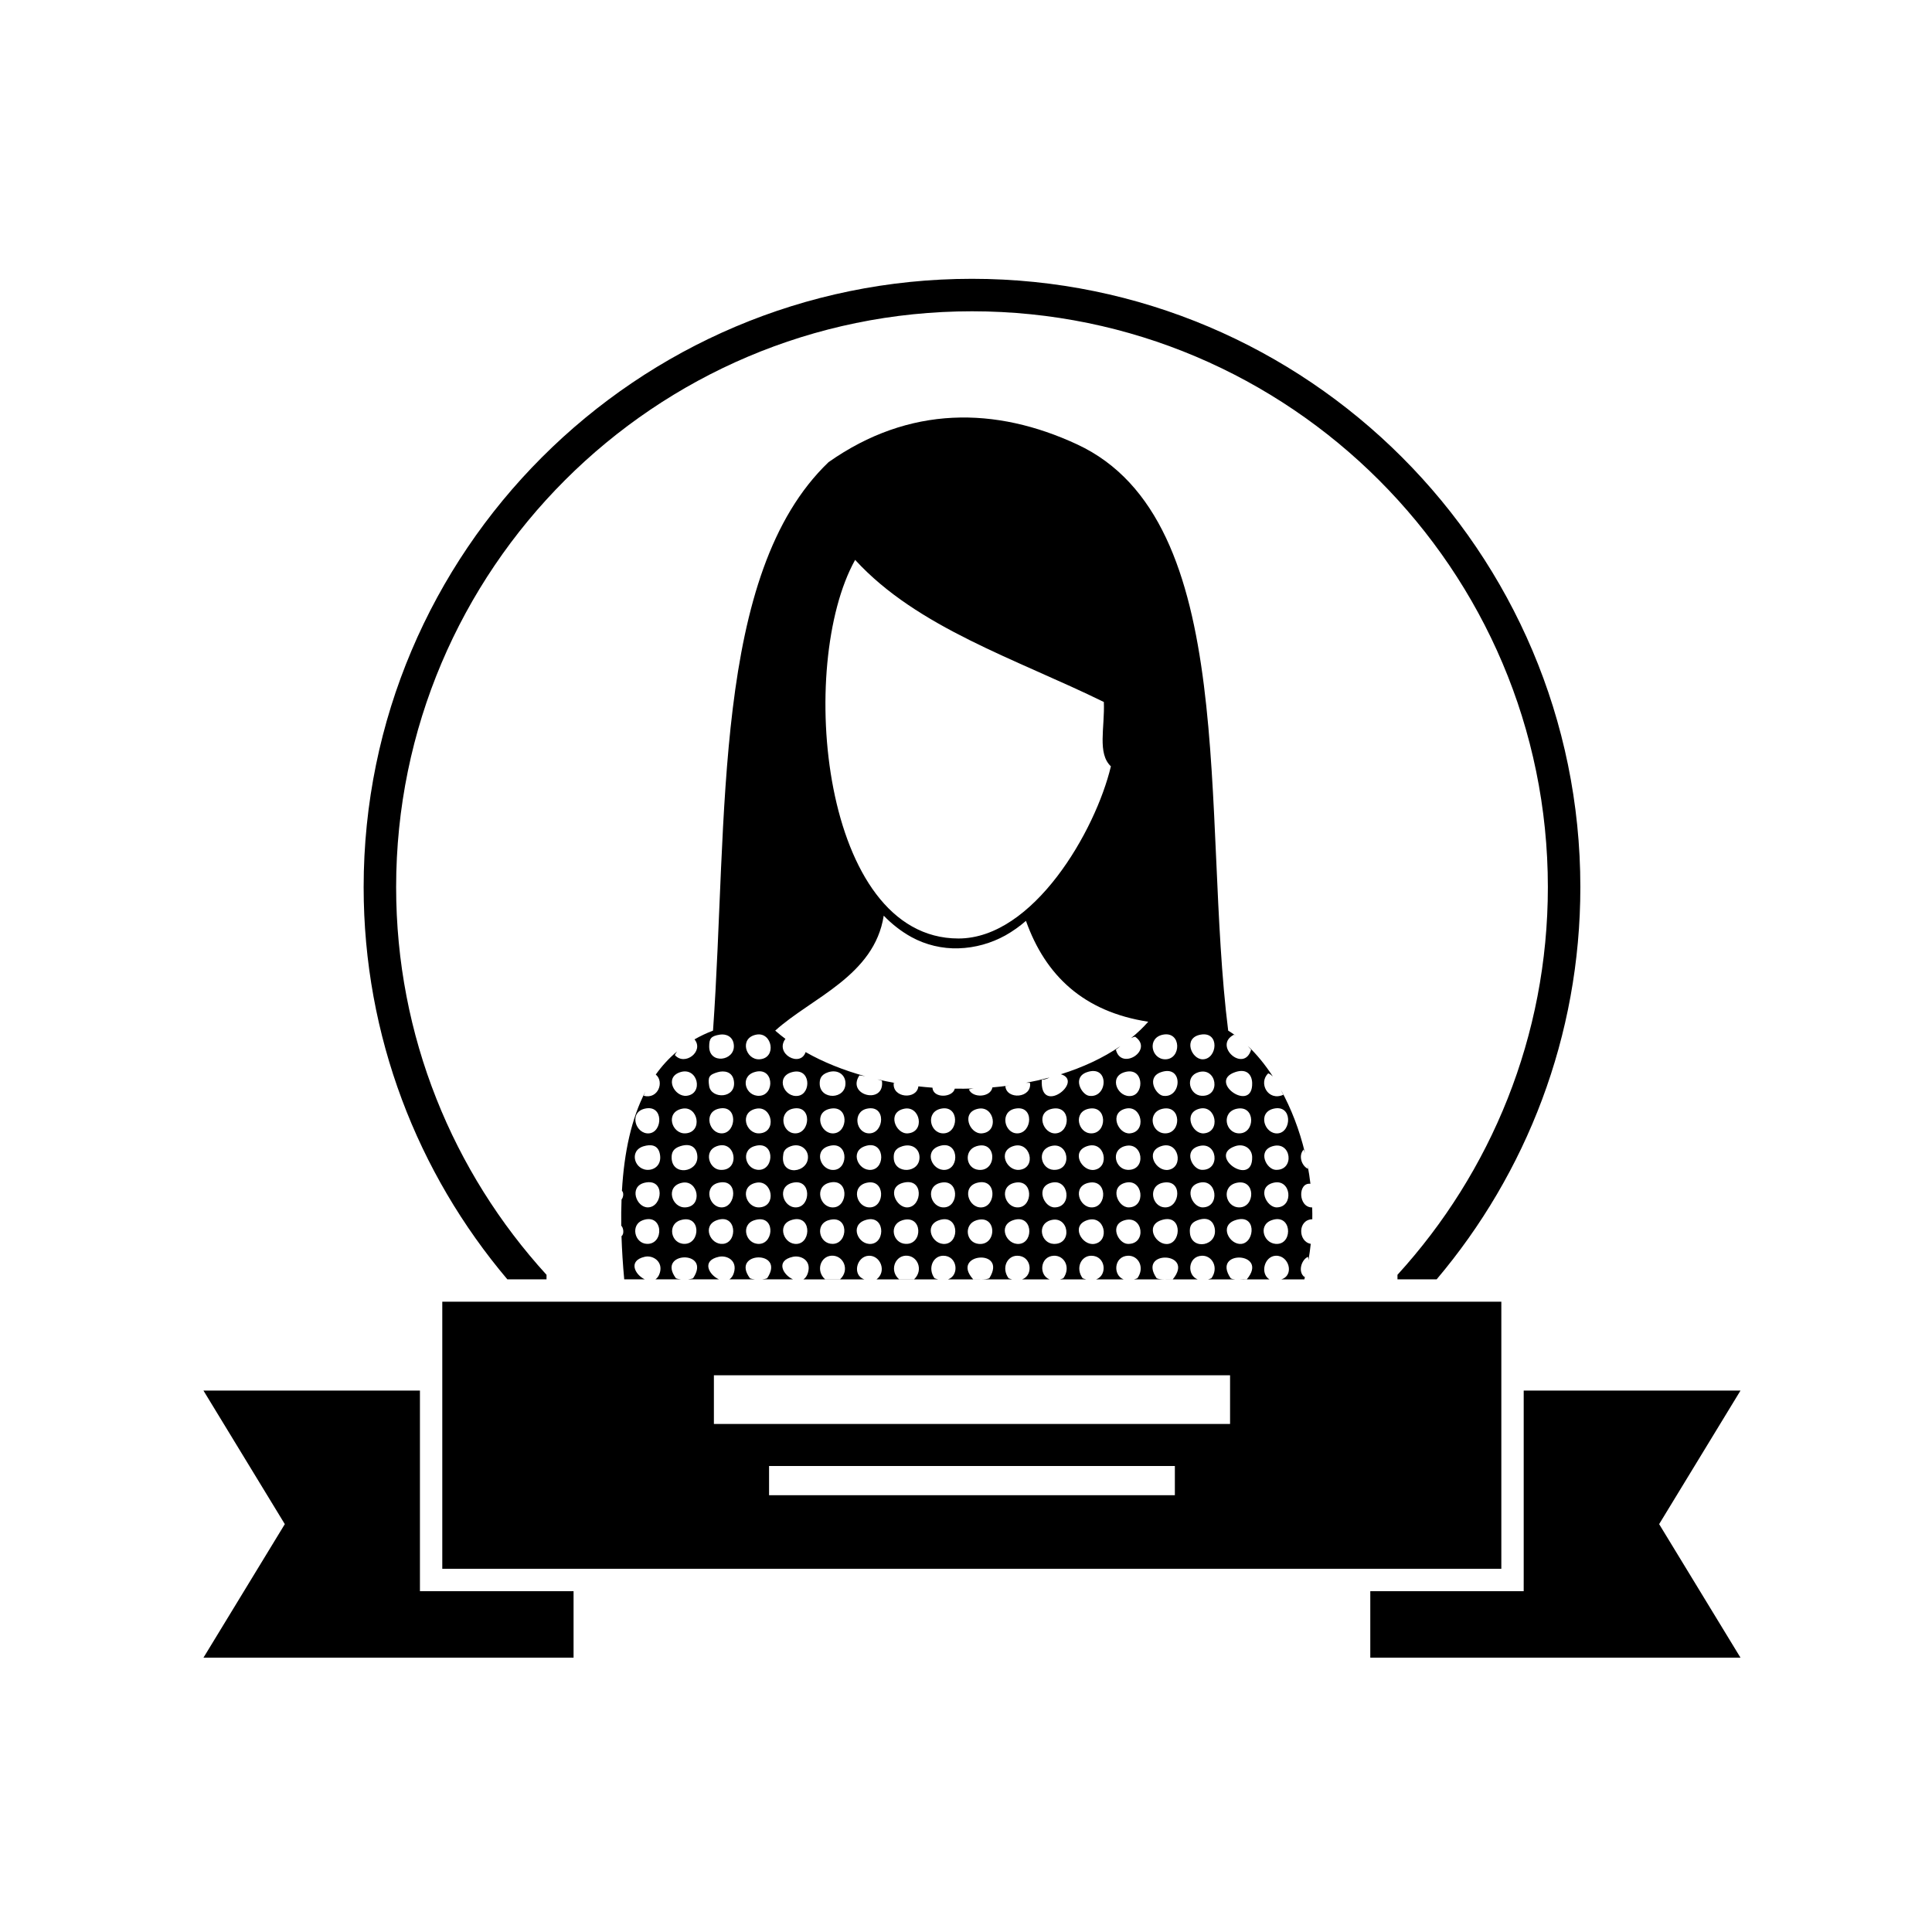 <?xml version="1.0" encoding="UTF-8"?>
<!-- The Best Svg Icon site in the world: iconSvg.co, Visit us! https://iconsvg.co -->
<svg fill="#000000" width="800px" height="800px" version="1.1" viewBox="144 144 512 512" xmlns="http://www.w3.org/2000/svg">
 <g>
  <path d="m288.83 483.04c0-0.402 0.004-0.797 0.008-1.195-24.75-27.137-39.859-63.203-39.859-102.74 0-84.148 68.461-152.61 152.61-152.61 84.148 0 152.61 68.461 152.61 152.61 0 39.531-15.109 75.598-39.855 102.73v1.203h10.383c23.742-28.086 38.082-64.363 38.082-103.93 0-88.895-72.324-161.22-161.22-161.22-88.895 0-161.22 72.324-161.22 161.22 0 39.57 14.34 75.848 38.082 103.93z"/>
  <path d="m255.29 512.52h-57.371l21.559 35.391-21.559 35.391h98.082v-17.621h-40.711z"/>
  <path d="m605.25 512.52h-57.453v49.801l-0.004 3.359h-40.652v17.621h98.109l-21.559-35.391z"/>
  <path d="m261.21 559.75h280.66v-70.789h-280.66zm194.14-19.5h-107.54v-7.742h107.54zm-122.16-31.789h136.79v12.902l-136.79 0.004z"/>
  <path d="m308.64 468.83c0.594 0.508 0.824 2.254 0.062 2.758 0.117 3.695 0.359 7.512 0.723 11.449h5.441c-2.574-1.207-4.555-4.949 0.012-5.981 2.191-0.496 4.883 1.305 3.981 4.266-0.258 0.844-0.672 1.391-1.164 1.719h6.785c-0.547-0.055-1.043-0.148-1.355-0.297-5.301-7.141 9.629-7.586 4.551 0-0.312 0.148-0.809 0.242-1.355 0.297h8.215c-2.644-1.168-4.746-4.957-0.035-5.981 2.125-0.461 4.992 0.953 3.981 4.266-0.262 0.855-0.688 1.398-1.195 1.719h6.816c-0.547-0.055-1.043-0.148-1.355-0.297-5.301-7.141 9.633-7.586 4.551 0-0.312 0.148-0.809 0.242-1.355 0.297h8.215c-2.644-1.168-4.746-4.957-0.035-5.981 2.125-0.461 4.992 0.953 3.981 4.266-0.262 0.855-0.688 1.398-1.195 1.719h16.16c-3.348-1.109-2.055-6.207 1.246-6.266 2.992-0.055 4.742 4.133 1.992 6.254-0.02 0.008-0.039 0.008-0.059 0.012h16.363c-0.305-0.078-0.609-0.164-0.945-0.297-1.898-2.609-0.438-5.938 2.273-5.969 3.801-0.047 4.394 5.18 1.297 6.266h8.719c-0.684-0.004-1.395-0.031-2.051-0.012-6.246-6.914 9.316-8.348 4.266-0.285-0.516 0.227-1.199 0.285-1.934 0.297h7.984c-0.297-0.082-0.602-0.164-0.93-0.297-1.98-2.719-0.395-5.957 2.273-5.969 3.852-0.02 4.379 5.168 1.309 6.266h7.273c-2.914-1.129-2.543-6.074 1.086-6.266 2.82-0.152 4.621 3.098 2.559 5.969-0.312 0.133-0.602 0.215-0.887 0.297h6.938c-0.297-0.082-0.602-0.164-0.93-0.297-1.98-2.719-0.395-5.957 2.273-5.969 3.852-0.02 4.375 5.168 1.309 6.266h7.273c-2.914-1.129-2.543-6.074 1.086-6.266 2.82-0.152 4.621 3.098 2.559 5.969-0.312 0.133-0.602 0.215-0.887 0.297h7.941c-0.734-0.008-1.418-0.07-1.934-0.297-5.285-7.606 10.348-7.102 4.266 0.285-0.66-0.02-1.371 0.008-2.051 0.012h8.641c-2.918-1.137-2.578-6.098 1.09-6.266 2.766-0.129 4.59 3.152 2.559 5.969-0.312 0.133-0.598 0.215-0.883 0.297h7.172c-0.457-0.031-0.871-0.109-1.172-0.297-5.277-7.695 10.371-7.031 4.266 0.285-0.551-0.051-1.191-0.016-1.824 0.012h7.863c-0.023-0.008-0.043-0.004-0.066-0.012-2.535-1.621-1.281-6.137 1.707-6.254 3.488-0.141 5.008 5.18 1.457 6.266h6.113c0.117-0.461 0.215-0.922 0.324-1.383-0.082 0.285-0.156 0.559-0.215 0.805-1.934-1.297-0.906-4.668 0.855-5.402 0.094 0.27 0.121 0.578 0.125 0.898 0.254-1.449 0.449-2.898 0.605-4.34-3.387-0.582-3.488-6.402 0.406-6.512 0.008 0.07 0 0.133 0.004 0.203 0.02-1.117 0.008-2.231-0.027-3.336-3.734 0.035-3.863-6.676-0.465-6.266-0.191-1.633-0.441-3.238-0.738-4.816 0.031 0.281 0.066 0.559 0.086 0.852-1.672-0.766-2.625-3.527-1.137-5.117 0.129 0.293 0.242 0.609 0.348 0.922-1.465-6.152-3.684-11.832-6.402-16.758 0.207 0.453 0.418 0.906 0.652 1.332-4.098 1.82-6.676-3.219-3.981-5.688 0.473 0.203 0.863 0.492 1.207 0.824-2.035-3.125-4.273-5.856-6.641-8.102 0.305 0.332 0.598 0.672 0.883 1.023-1.891 6.289-10.18-1.102-4.551-3.981 0.191 0.086 0.367 0.219 0.562 0.336-0.691-0.508-1.383-0.992-2.086-1.418-7.172-57.086 3.344-135.18-40.012-155.35-21.594-10.043-44.527-10.355-65.906 4.711-30.84 29.574-26.609 94.215-30.605 150.64-1.75 0.66-3.375 1.445-4.91 2.32 2.625 3.148-2.594 7.188-5.207 4.141 0.164-0.367 0.383-0.676 0.621-0.969-2.152 1.789-4.035 3.844-5.676 6.148 2.32 1.875 0.656 6.629-3.195 5.629 0.129-0.402 0.293-0.77 0.457-1.141-3.703 7.144-5.641 16.055-6.227 26.316 0.559 0.52 0.371 1.777-0.105 2.301-0.086 2.262-0.113 4.582-0.078 6.957zm173.45-14.809c-2.508-0.105-4.93-5.039-0.852-6.258 5.027-1.504 5.953 6.465 0.852 6.258zm0.285 9.949c-2.754 0.055-5.457-5.449-0.852-6.539 4.676-1.109 5.426 6.453 0.852 6.539zm-0.852-26.16c5.066-1.176 4.785 6.223 1.137 6.543-3.527 0.309-5.512-5.527-1.137-6.543zm-0.57 29.574c5.281-1.93 5.766 5.906 1.707 6.254-3.684 0.32-5.453-4.887-1.707-6.254zm-7.961 6.258c-3.07 0.344-6.016-4.754-1.707-6.254 5.758-2.008 5.371 5.844 1.707 6.254zm-1.137-16.211c4.969-0.949 4.801 6.539 0.566 6.539-3.754 0-4.883-5.711-0.566-6.539zm-0.57-29.289c3.152-1.098 4.488 0.73 4.551 2.844 0.238 8.18-11.965-0.262-4.551-2.844zm1.137 16.211c-3.762 0-4.863-5.731-0.566-6.543 4.906-0.93 4.816 6.543 0.566 6.543zm-1.137 3.41c2.387-0.832 4.496 0.633 4.551 2.844 0.199 8.18-11.984-0.25-4.551-2.844zm-8.816 6.258c-2.508-0.105-4.93-5.039-0.852-6.258 5.027-1.504 5.953 6.465 0.852 6.258zm0.285 9.949c-2.902 0.035-5.195-5.465-0.852-6.539 4.629-1.141 5.504 6.484 0.852 6.539zm0.285-19.617c-3.102 0.238-5.59-5.441-1.137-6.543 4.379-1.082 5.684 6.191 1.137 6.543zm-0.852-26.164c5.164-0.91 4.418 6.492 0.566 6.539-3.031 0.039-5.336-5.699-0.566-6.539zm-0.57 9.953c4.856-1.445 6.039 6.469 0.852 6.258-3.281-0.137-4.586-5.144-0.852-6.258zm-0.285 39.242c2.973-1.105 4.227 0.461 4.551 1.988 1.02 4.852-6.086 6.117-6.539 1.422-0.176-1.785 0.344-2.797 1.988-3.41zm-7.68 6.258c-3.238 0.566-6.359-4.734-1.988-6.254 5.582-1.949 5.508 5.637 1.988 6.254zm-1.418-16.211c5.262-1.027 4.562 6.57 0.57 6.539-3.594-0.023-4.75-5.723-0.57-6.539zm1.418-3.41c-3.25 0.547-6.356-4.734-1.988-6.258 4.738-1.648 6.137 5.555 1.988 6.258zm-1.418-35.832c4.898-0.93 4.875 6.539 0.57 6.539-3.734 0-4.902-5.719-0.57-6.539zm0 16.211c-1.965-0.285-4.555-4.867-0.57-6.258 6.008-2.094 5.555 6.977 0.57 6.258zm0 3.41c4.898-0.926 4.875 6.543 0.57 6.543-3.734 0-4.902-5.723-0.57-6.543zm-96.688-3.41c-3.723 0.617-6.172-5.004-1.707-6.258 5.031-1.41 5.254 5.668 1.707 6.258zm-0.852 9.953c-3.481-0.078-4.484-5.699-0.57-6.543 5.215-1.121 4.656 6.629 0.57 6.543zm0.566 29.289c-3.477 0.336-5.457-4.922-1.707-6.254 5.469-1.949 5.59 5.879 1.707 6.254zm-1.137-16.211c4.992-1.105 4.809 6.418 0.852 6.539-3.469 0.113-5.277-5.559-0.852-6.539zm-2.559-7.394c0.047-0.309 0.039-1.586 1.992-2.273 2.516-0.887 4.394 0.762 4.551 2.559 0.391 4.551-7.461 5.66-6.543-0.285zm11.941-2.273c5.266-1.668 5.484 5.754 1.707 6.258-3.594 0.48-5.762-4.973-1.707-6.258zm0.57-9.953c4.957-0.934 4.711 6.289 0.852 6.543-3.547 0.23-5.461-5.672-0.852-6.543zm0.852 26.16c-3.664 0.242-5.269-5.477-1.137-6.539 5.207-1.34 5.043 6.285 1.137 6.539zm-0.285 9.672c-3.59 0.008-4.691-5.152-1.137-6.254 5.559-1.73 5.391 6.246 1.137 6.254zm1.992 9.383h-3.981c-2.512-2.231-1.223-6.094 1.707-6.254 3.141-0.176 4.941 3.773 2.273 6.254zm-5.402-51.754c-0.031-1.145 0.18-2.465 2.273-3.129 2.457-0.777 4.488 0.578 4.551 2.844 0.125 4.457-6.699 4.574-6.824 0.285zm13.648 42.371c-3.414 0.344-5.758-4.812-1.707-6.254 5.305-1.891 5.66 5.856 1.707 6.254zm-1.707-25.879c5.258-1.855 5.688 5.856 1.707 6.258-3.426 0.344-5.75-4.828-1.707-6.258zm0.57-9.953c5.227-1.125 4.613 6.602 0.57 6.543-3.535-0.055-4.461-5.707-0.57-6.543zm0.855 26.16c-3.625 0.16-5.231-5.613-0.852-6.539 4.887-1.035 4.832 6.367 0.852 6.539zm8.527 3.414c5.402-1.68 5.59 6.5 0.852 6.254-3.426-0.172-4.504-5.117-0.852-6.254zm0.285-9.953c5.473-1.363 5 6.289 1.137 6.539-3.012 0.199-5.789-5.379-1.137-6.539zm2.844 25.594h-3.981c-2.566-2.184-1.203-6.094 1.707-6.254 3.16-0.176 4.863 3.781 2.273 6.254zm-5.402-32.133c-0.039-1.148 0.105-2.453 2.273-3.129 2.461-0.766 4.484 0.559 4.551 2.844 0.125 4.387-6.676 4.664-6.824 0.285zm2.844-13.082c4.203-0.793 5.539 6.234 0.852 6.543-3.203 0.211-5.629-5.637-0.852-6.543zm10.805 35.832c-3.426 0.344-5.75-4.828-1.707-6.254 5.262-1.859 5.691 5.852 1.707 6.254zm-1.137-16.211c4.875-1.031 4.812 6.367 0.852 6.539-3.629 0.16-5.223-5.613-0.852-6.539zm1.137-3.41c-3.426 0.344-5.75-4.828-1.707-6.258 5.262-1.855 5.691 5.856 1.707 6.258zm-1.137-16.211c4.984-1.055 4.797 6.59 0.57 6.543-3.531-0.043-4.734-5.66-0.57-6.543zm9.953 35.832c-3.383-0.359-3.977-5.195-0.566-6.254 5.508-1.715 5.531 6.785 0.566 6.254zm-0.566-25.879c5.488-1.707 5.551 6.758 0.566 6.258-3.422-0.344-3.973-5.199-0.566-6.258zm1.418 16.207c-3.519 0.258-5.441-5.477-1.137-6.539 5.203-1.285 5 6.262 1.137 6.539zm0-19.617c-3.254 0.215-5.629-5.676-0.852-6.543 4.242-0.766 5.484 6.238 0.852 6.543zm9.957 29.289c-3.426 0.344-5.75-4.828-1.707-6.254 5.258-1.859 5.688 5.852 1.707 6.254zm-1.141-16.211c4.891-0.992 4.801 6.367 0.852 6.539-3.602 0.16-5.297-5.637-0.852-6.539zm1.141-3.41c-3.332 0.332-5.805-4.828-1.707-6.258 4.641-1.617 6.434 5.781 1.707 6.258zm-1.141-16.211c5.231-1.059 4.59 6.57 0.566 6.543-3.406-0.027-4.641-5.719-0.566-6.543zm10.238 35.832c-3.312-0.133-4.551-5.141-0.852-6.254 4.914-1.484 6 6.465 0.852 6.254zm-0.852-25.879c4.918-1.48 6 6.465 0.852 6.258-3.289-0.133-4.606-5.125-0.852-6.258zm1.137 16.207c-2.93 0.039-5.184-5.469-0.855-6.539 4.695-1.16 5.559 6.481 0.855 6.539zm0.285-19.617c-3.414 0.246-5.527-5.695-0.855-6.543 4.969-0.898 4.766 6.254 0.855 6.543zm10.234 29.289c-3.215 0.543-6.359-4.734-1.992-6.254 4.758-1.66 6.203 5.543 1.992 6.254zm-1.422-16.211c4.871-0.949 4.84 6.367 0.855 6.539-3.5 0.156-5.438-5.644-0.855-6.539zm1.422-3.41c-3.215 0.543-6.359-4.734-1.992-6.258 4.758-1.656 6.203 5.543 1.992 6.258zm-1.422-16.211c4.914-0.93 4.836 6.574 0.57 6.543-3.535-0.027-4.871-5.731-0.57-6.543zm-0.566-9.668c6.031-2.102 5.594 6.984 0.57 6.258-1.969-0.285-4.559-4.867-0.57-6.258zm10.805 25.879c-3.289-0.133-4.609-5.125-0.855-6.258 4.918-1.48 6.004 6.465 0.855 6.258zm0.285 9.949c-2.906 0.035-5.195-5.465-0.855-6.539 4.66-1.148 5.527 6.481 0.855 6.539zm-0.285 9.672c-2.512-0.102-4.93-5.035-0.855-6.254 5.031-1.508 5.957 6.461 0.855 6.254zm0.57-29.289c-3.102 0.238-5.594-5.441-1.137-6.543 4.379-1.082 5.684 6.191 1.137 6.543zm-1.422-16.211c5.074-1.523 5.356 5.562 1.988 6.258-3.68 0.758-6.34-4.949-1.988-6.258zm-71.371-135.77c16.5 18.027 42.758 26.293 65.91 37.66 0.281 6.781-1.773 13.629 1.867 17.051-4.074 17.113-20.535 45.625-40.402 45.625-36.359 0.004-42.879-72.512-27.375-100.34zm7.574 94.285c2.144 2.211 4.59 4.16 7.34 5.672 3.777 2.082 8.211 3.133 12.512 2.984 4.352-0.129 8.629-1.336 12.395-3.422 1.953-1.098 3.769-2.402 5.449-3.852 5.172 14.539 15.324 24.105 32.406 26.73-1.367 1.555-2.894 2.996-4.547 4.34 0.375-0.191 0.738-0.332 1.086-0.359 5.004 3.535-3.734 9.117-5.117 3.414 0.379-0.262 0.777-0.59 1.191-0.934-4.582 3.152-9.949 5.637-15.793 7.461 0.035 0.008 0.066 0.004 0.098 0.016 6.137 1.945-5.769 11.172-5.117 1.422 0.719 0.012 1.391-0.258 2.031-0.574-2.039 0.543-4.121 1.012-6.242 1.406 0.398-0.023 0.773-0.027 1.082 0.02 0.516 4.098-6.246 4.523-6.543 0.855 0.336-0.043 0.707-0.105 1.086-0.172-1.492 0.203-2.996 0.379-4.512 0.508-0.469 2.672-5.258 2.91-6.242 0.516 0.391-0.109 0.828-0.176 1.273-0.23-1.664 0.059-3.336 0.078-5.004 0.055-0.57 2.414-5.742 2.633-5.922-0.27-1.246-0.094-2.488-0.207-3.727-0.348-0.398 3.621-7.004 3.121-6.527-0.918 0.168 0.008 0.316 0.035 0.48 0.051-1.629-0.289-3.234-0.625-4.824-0.996 0.406 0.125 0.812 0.254 1.215 0.379 0.844 6.461-9.543 3.945-5.973-1.422 0.535 0.055 1.047 0.133 1.543 0.227-5.731-1.578-11.086-3.715-15.797-6.398-1.41 4.172-8.266 0.449-5.367-3.496 0.07 0.043 0.137 0.094 0.207 0.137-1.004-0.75-1.984-1.52-2.898-2.332 9.602-8.695 26.285-14.523 28.758-30.469zm-32.891 86.98c-3.644 0.246-5.172-5.051-1.422-6.254 5.543-1.785 5.375 5.984 1.422 6.254zm0-9.672c-3.684 0.242-5.519-5.66-0.852-6.539 4.191-0.789 5.492 6.238 0.852 6.539zm-1.422-16.207c5.438-1.723 5.445 6.016 1.422 6.258-3.629 0.215-5.191-5.062-1.422-6.258zm1.422-3.41c-3.684 0.242-5.519-5.66-0.852-6.543 4.191-0.793 5.492 6.238 0.852 6.543zm-0.852-26.164c4.191-0.793 5.492 6.234 0.852 6.539-3.684 0.242-5.519-5.656-0.852-6.539zm-0.57 9.953c5.211-1.668 5.578 5.988 1.422 6.258-3.746 0.242-5.336-5.004-1.422-6.258zm-8.246 45.5c-3.438 0.332-5.625-4.824-1.707-6.254 5.324-1.945 5.672 5.867 1.707 6.254zm-0.285-9.672c-3.449 0.109-5.062-5.609-0.852-6.539 5.258-1.16 4.625 6.422 0.852 6.539zm-0.566-9.949c-2.902-0.254-4.359-4.988-0.852-6.258 5.172-1.871 6.359 6.731 0.852 6.258zm-0.285-16.211c5.164-1.172 4.691 6.434 0.852 6.543-3.469 0.098-5.019-5.598-0.852-6.543zm0.285-19.621c1.602-0.254 3.543 0.473 3.695 2.844 0.273 4.172-6.566 5.106-6.539 0.285 0.012-2.106 0.461-2.75 2.844-3.129zm-0.57 9.953c1.66-0.48 3.871-0.195 4.266 2.277 0.762 4.793-5.984 4.926-6.539 1.422-0.379-2.387-0.062-3.023 2.273-3.699zm-8.816 45.5c-3.633 0-4.594-5.144-1.137-6.254 5.57-1.797 5.477 6.254 1.137 6.254zm0.285-9.672c-3.684 0.242-5.519-5.66-0.852-6.539 4.191-0.789 5.492 6.238 0.852 6.539zm-1.422-35.828c4.664-1.512 6.281 5.738 1.707 6.258-3.176 0.359-6.043-4.852-1.707-6.258zm0.57 9.668c4.191-0.793 5.492 6.238 0.852 6.543-3.684 0.238-5.519-5.66-0.852-6.543zm-0.57 9.953c3.195-1.039 4.516 0.758 4.551 2.844 0.07 4.144-6.66 5.098-6.824 0.285-0.055-1.531 0.512-2.559 2.273-3.129zm-8.816 25.879c-3.332-0.121-4.383-5.07-1.137-6.254 5.519-2.019 5.801 6.426 1.137 6.254zm0.285-9.672c-3.086 0.078-5.18-5.555-0.852-6.539 5.449-1.238 4.769 6.445 0.852 6.539zm-0.852-26.16c5.066-1.176 4.785 6.223 1.137 6.543-3.527 0.309-5.512-5.527-1.137-6.543zm-0.285 9.953c1.754-0.512 3.75-0.465 4.266 1.988 0.555 2.633-1.047 4.113-2.844 4.266-3.809 0.332-5.535-5.055-1.422-6.254z"/>
 </g>
</svg>